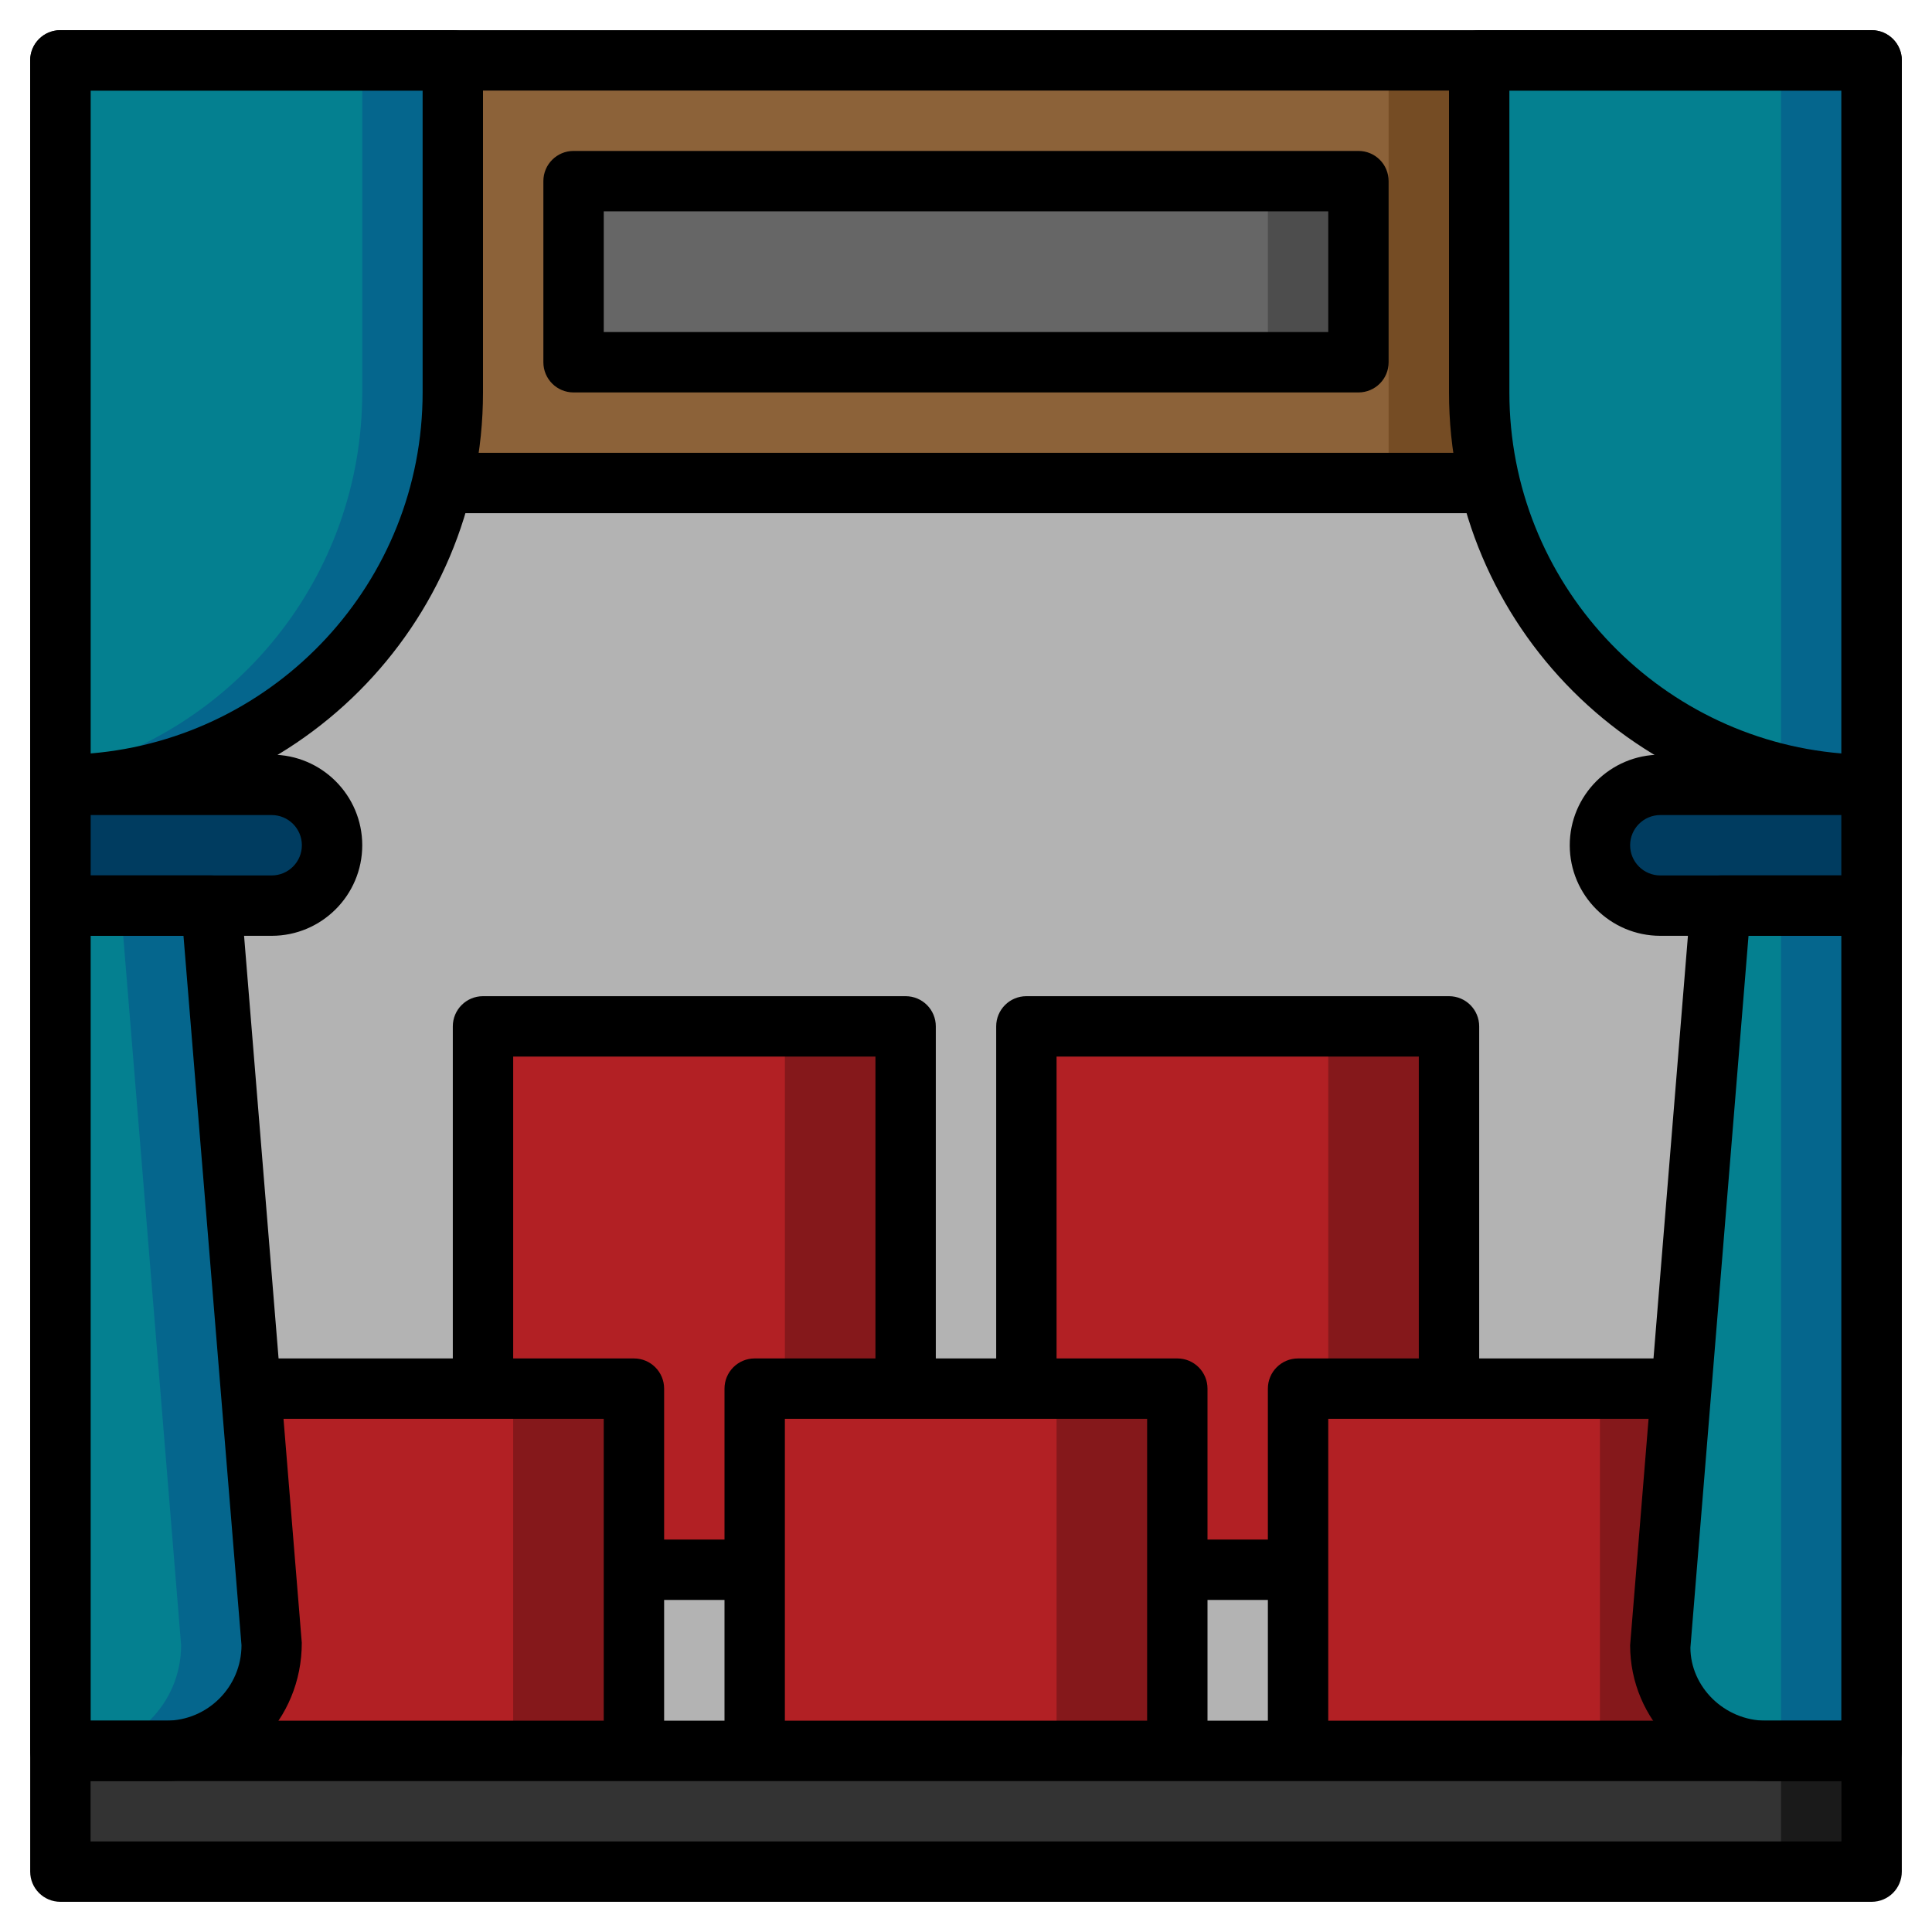 <?xml version="1.0" ?><svg id="Layer_3" style="enable-background:new 0 0 64 64;" version="1.1" viewBox="0 0 64 64" xml:space="preserve" xmlns="http://www.w3.org/2000/svg" xmlns:xlink="http://www.w3.org/1999/xlink"><g><g><rect height="60" style="fill:#B3B3B3;" width="60" x="2" y="2"/></g><g><rect height="4" style="fill:#1A1A1A;" width="60" x="2" y="58"/></g><g><rect height="4" style="fill:#333333;" width="57" x="2" y="58"/></g><g><rect height="18" style="fill:#85181B;" width="14" x="34" y="34"/></g><g><rect height="18" style="fill:#B22024;" width="10" x="34" y="34"/></g><g><rect height="12" style="fill:#85181B;" width="14" x="43" y="46"/></g><g><rect height="12" style="fill:#B22024;" width="10" x="43" y="46"/></g><g><rect height="18" style="fill:#85181B;" width="14" x="16" y="34"/></g><g><rect height="18" style="fill:#B22024;" width="10" x="16" y="34"/></g><g><rect height="12" style="fill:#85181B;" width="14" x="7" y="46"/></g><g><rect height="12" style="fill:#B22024;" width="10" x="7" y="46"/></g><g><path d="M55,30h7v-4h-7c-1.105,0-2,0.895-2,2v0C53,29.105,53.895,30,55,30z" style="fill:#003C60;"/></g><g><path d="M9,30H2v-4h7c1.105,0,2,0.895,2,2v0C11,29.105,10.105,30,9,30z" style="fill:#003C60;"/></g><g><path d="M5.5,58H2V30h5l2,24.5C9,56.433,7.433,58,5.5,58z" style="fill:#05668D;"/></g><g><path d="M6,54.5L4,30H2v28h0.5C4.433,58,6,56.433,6,54.5z" style="fill:#048090;"/></g><g><path d="M58.5,58H62V30h-5l-2,24.5C55,56.433,56.567,58,58.5,58z" style="fill:#05668D;"/></g><g><path d="M57,30l-2,24.5c0,1.933,1.567,3.5,3.5,3.5H59V30H57z" style="fill:#048090;"/></g><g><rect height="14" style="fill:#754C24;" width="34" x="15" y="2"/></g><g><rect height="14" style="fill:#8C6239;" width="31" x="15" y="2"/></g><g><rect height="6" style="fill:#4D4D4D;" width="26" x="19" y="6"/></g><g><rect height="6" style="fill:#666666;" width="23" x="19" y="6"/></g><g><path d="M62,26L62,26l0-24H49v11C49,20.18,54.82,26,62,26z" style="fill:#05668D;"/></g><g><path d="M59,25.638V2H49v11C49,19.145,53.269,24.282,59,25.638z" style="fill:#048090;"/></g><g><path d="M2,26L2,26L2,2h13v11C15,20.18,9.18,26,2,26z" style="fill:#05668D;"/></g><g><path d="M12,13V2H2v23.638C7.731,24.282,12,19.145,12,13z" style="fill:#048090;"/></g><g><rect height="12" style="fill:#85181B;" width="14" x="25" y="46"/></g><g><rect height="12" style="fill:#B22024;" width="10" x="25" y="46"/></g><g><path d="M62,63H2c-0.553,0-1-0.447-1-1V2c0-0.553,0.447-1,1-1h60c0.553,0,1,0.447,1,1v60C63,62.553,62.553,63,62,63z M3,61h58V3H3    V61z"/></g><g><rect height="2" width="60" x="2" y="57"/></g><g><path d="M31,46h-2V35H17v11h-2V34c0-0.553,0.447-1,1-1h14c0.553,0,1,0.447,1,1V46z"/></g><g><path d="M49,46h-2V35H35v11h-2V34c0-0.553,0.447-1,1-1h14c0.553,0,1,0.447,1,1V46z"/></g><g><path d="M40,58h-2V47H26v11h-2V46c0-0.553,0.447-1,1-1h14c0.553,0,1,0.447,1,1V58z"/></g><g><path d="M44,58h-2V46c0-0.553,0.447-1,1-1h12v2H44V58z"/></g><g><rect height="2" width="4" x="21" y="51"/></g><g><rect height="2" width="4" x="39" y="51"/></g><g><rect height="2" width="34" x="15" y="15"/></g><g><path d="M2,27c-0.553,0-1-0.447-1-1V2c0-0.553,0.447-1,1-1h13c0.553,0,1,0.447,1,1v11C16,20.72,9.72,27,2,27z M3,3v21.959    C9.15,24.449,14,19.28,14,13V3H3z"/></g><g><path d="M9,31H2c-0.553,0-1-0.447-1-1v-4c0-0.553,0.447-1,1-1h7c1.654,0,3,1.346,3,3S10.654,31,9,31z M3,29h6c0.552,0,1-0.448,1-1    s-0.448-1-1-1H3V29z"/></g><g><path d="M62,27c-7.72,0-14-6.28-14-14V2c0-0.553,0.447-1,1-1h13c0.553,0,1,0.447,1,1v24C63,26.553,62.553,27,62,27z M50,3v10    c0,6.28,4.85,11.449,11,11.959V3H50z"/></g><g><path d="M62,31h-7c-1.654,0-3-1.346-3-3s1.346-3,3-3h7c0.553,0,1,0.447,1,1v4C63,30.553,62.553,31,62,31z M55,27    c-0.552,0-1,0.448-1,1s0.448,1,1,1h6v-2H55z"/></g><g><path d="M22,58h-2V47H8v-2h13c0.553,0,1,0.447,1,1V58z"/></g><g><path d="M45,13H19c-0.553,0-1-0.447-1-1V6c0-0.553,0.447-1,1-1h26c0.553,0,1,0.447,1,1v6C46,12.553,45.553,13,45,13z M20,11h24V7    H20V11z"/></g><g><path d="M5.5,59H2c-0.553,0-1-0.447-1-1V30c0-0.553,0.447-1,1-1h5c0.521,0,0.954,0.399,0.997,0.919l2,24.5    C10,56.981,7.981,59,5.5,59z M3,57h2.5C6.879,57,8,55.879,8,54.5L6.078,31H3V57z"/></g><g><path d="M62,59h-3.5c-2.481,0-4.5-2.019-4.5-4.5l2.003-24.581C56.046,29.399,56.479,29,57,29h5c0.553,0,1,0.447,1,1v28    C63,58.553,62.553,59,62,59z M57.922,31l-1.925,23.581C56,55.879,57.121,57,58.5,57H61V31H57.922z"/></g></g></svg>